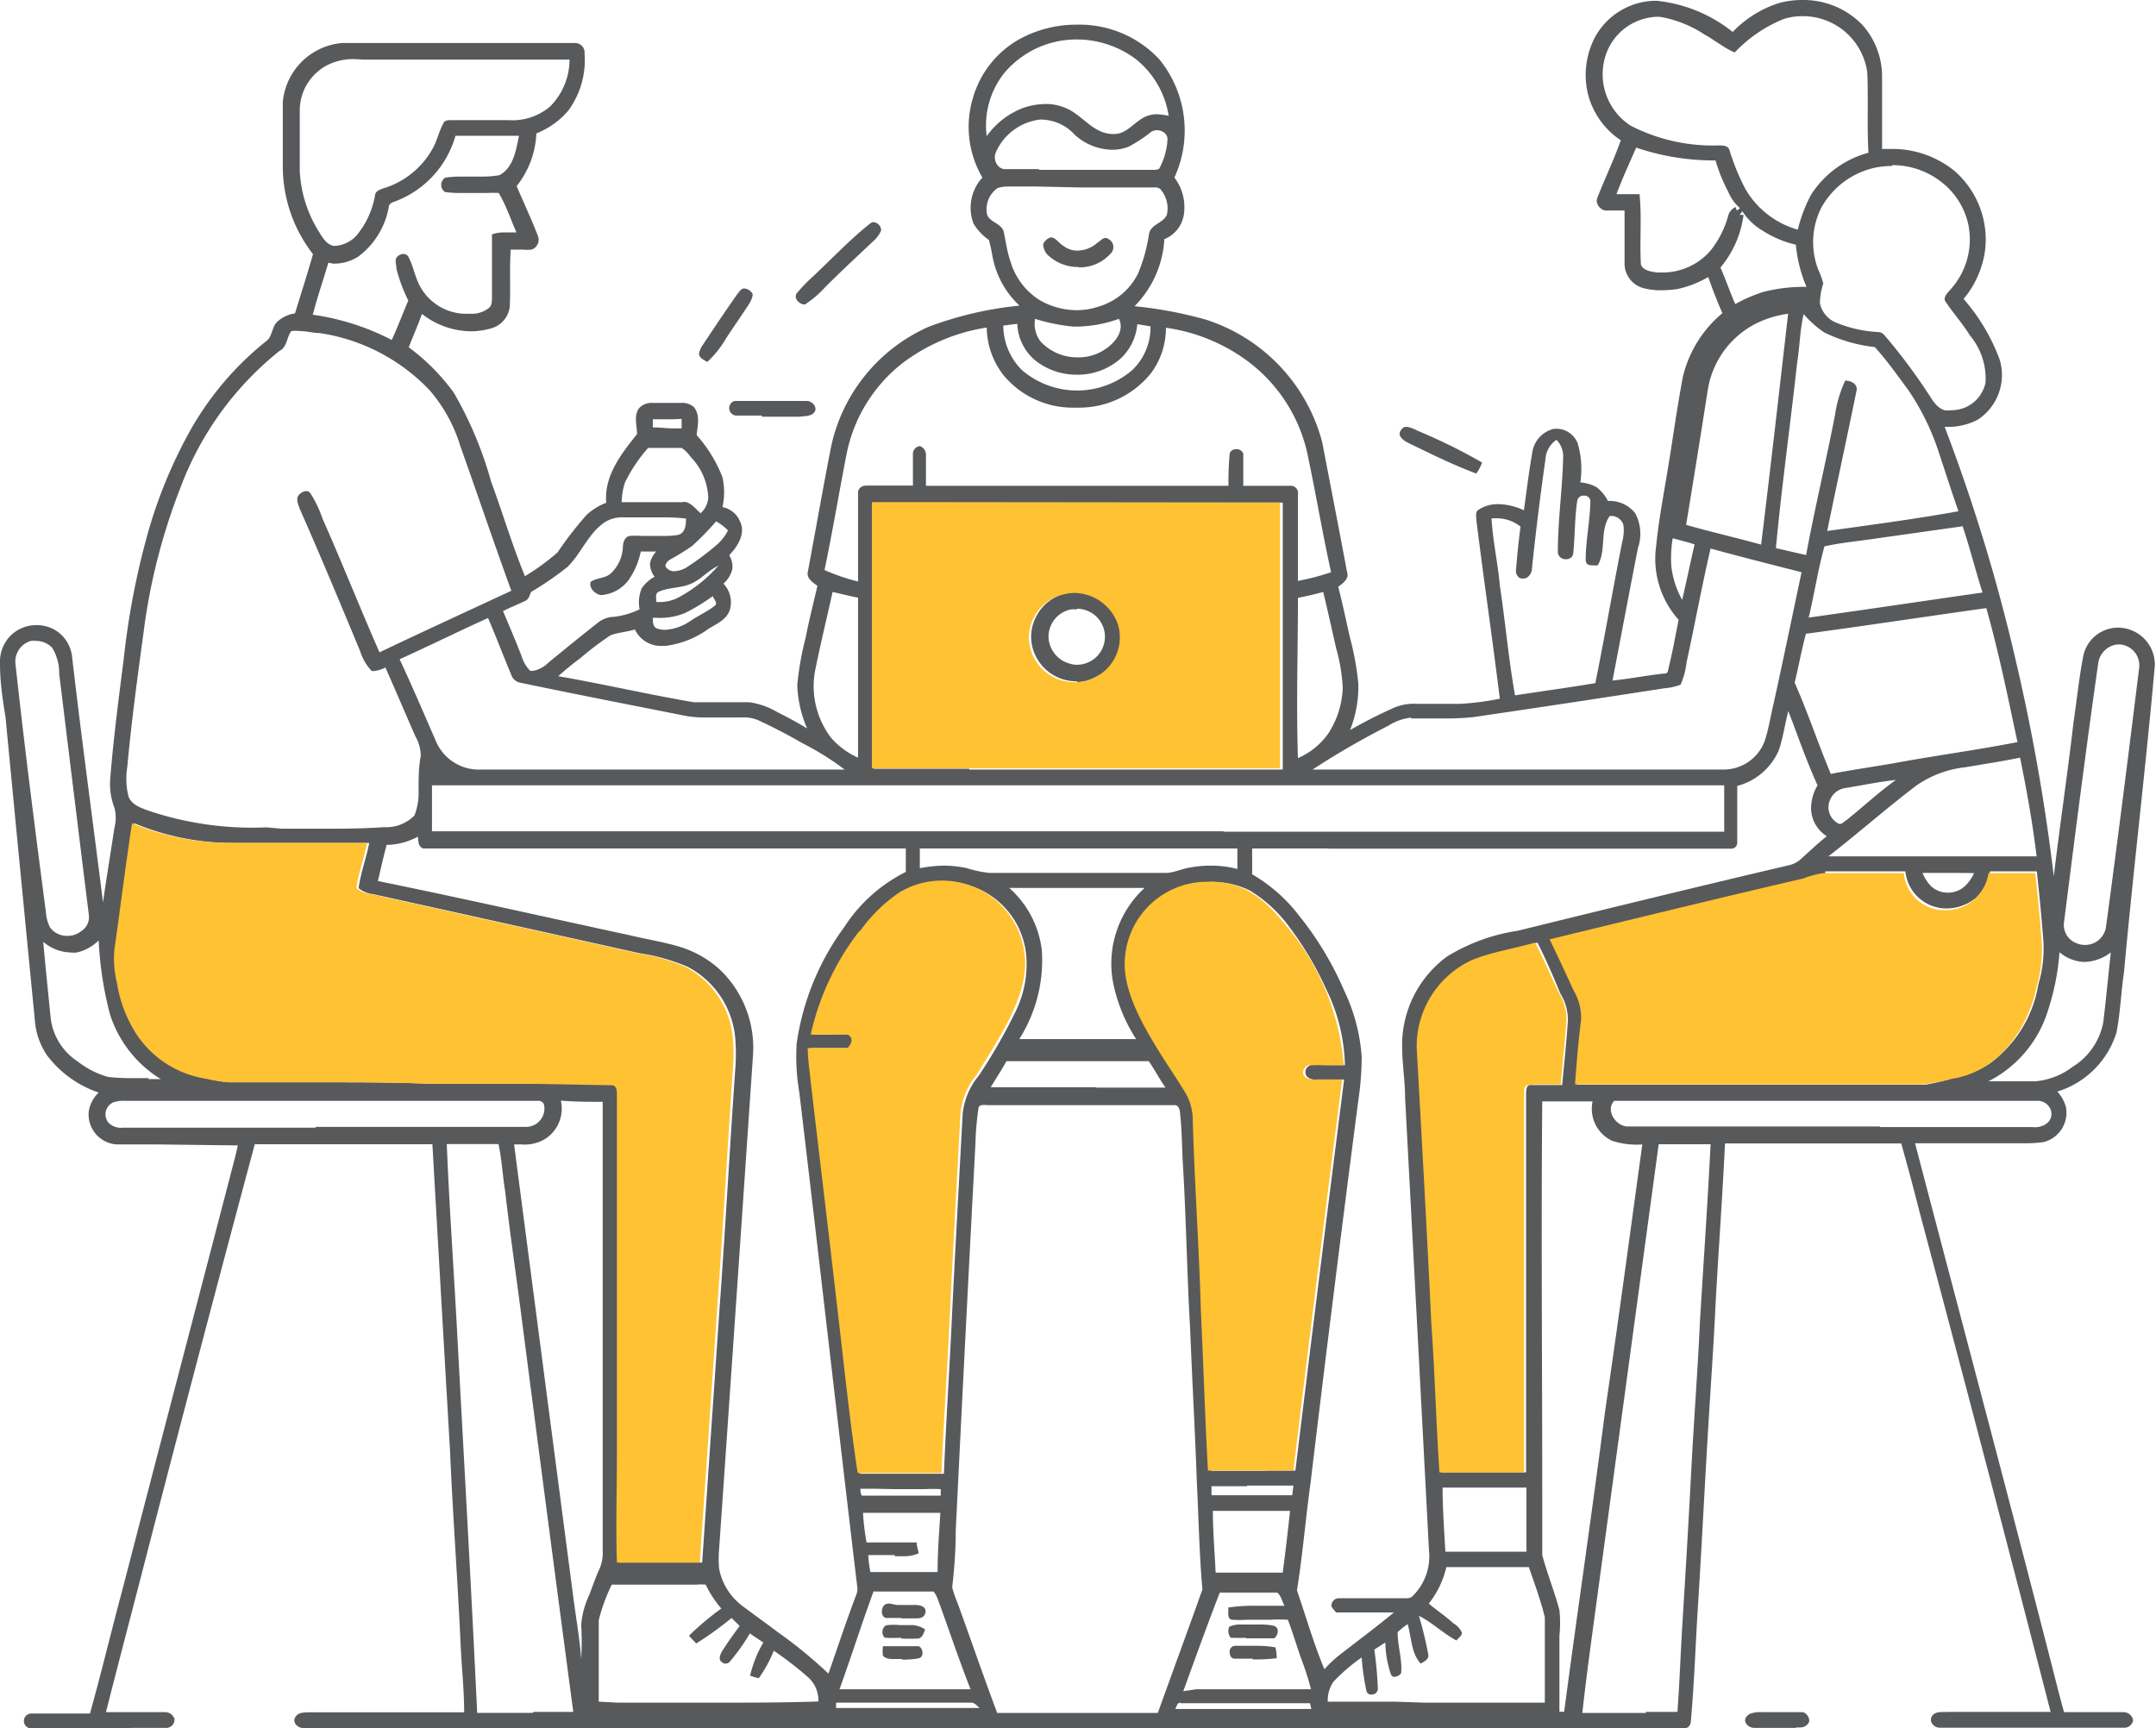 <svg xmlns="http://www.w3.org/2000/svg" viewBox="0 0 109.25 87.59"><defs><style>.cls-1{fill:#58595b;}.cls-2{fill:#ffc232;}</style></defs><g id="Layer_2" data-name="Layer 2"><g id="Layer_1-2" data-name="Layer 1"><path class="cls-1" d="M54.5,2A4.78,4.78,0,0,0,50.89,3.7,4.25,4.25,0,0,0,50,6.9a4,4,0,0,1,1.9-1.45,3.65,3.65,0,0,1,1.08-.18,2.44,2.44,0,0,1,.93.17c.89.31,1.42,1.3,2.42,1.35h.14c.69,0,1.09-.75,1.72-.93a1.23,1.23,0,0,1,.42-.07,3.19,3.19,0,0,1,.61.08A4.58,4.58,0,0,0,57.56,3,5,5,0,0,0,54.5,2M52.65,8.61h5.8a.58.58,0,0,0,.29-.06,3.51,3.51,0,0,0,.42-1.49c0-.29-.27-.46-.54-.46a.6.6,0,0,0-.27.07,7.38,7.38,0,0,1-1.15.76,2.29,2.29,0,0,1-.85.16,2.88,2.88,0,0,1-1.9-.77,2.31,2.31,0,0,0-1.51-.75,1.22,1.22,0,0,0-.32,0,2.81,2.81,0,0,0-2.14,1.61.65.65,0,0,0,.12.75.49.49,0,0,0,.4.14h1.65ZM84,.85a2.84,2.84,0,0,0-2.57,1.77,3.1,3.1,0,0,0,1.2,3.75,9.12,9.12,0,0,0,4.46,1c.19,0,.46,0,.54.22a11.6,11.6,0,0,0,.82,2,4.49,4.49,0,0,0,2.65,2.05,7.42,7.42,0,0,1,.67-1.77,5,5,0,0,1,2.91-2.13c-.08-1.35,0-2.71-.06-4.06A3.29,3.29,0,0,0,91.3.82a3,3,0,0,0-.93.15A7.07,7.07,0,0,0,87.9,2.66c-.54-.23-1-.62-1.51-.9a6,6,0,0,0-2.23-.9ZM18.05,3a2.89,2.89,0,0,0-1.5.32A2.59,2.59,0,0,0,15.19,5.6V8.68a6.36,6.36,0,0,0,1,3.11c.17.28.37.6.71.67H17a1.62,1.62,0,0,0,1.07-.53,4.37,4.37,0,0,0,.93-2c0-.28.34-.35.57-.43a4.27,4.27,0,0,0,2.37-2c.22-.4.31-.86.53-1.26.07-.14.22-.15.37-.15H23c.41,0,.83,0,1.24,0h1.56a2.94,2.94,0,0,0,2.06-.68,3.37,3.37,0,0,0,1-2.39l-.57,0-.52,0h-3.8c-1.86,0-3.71,0-5.56,0ZM82.91,7.48c-.34.78-.7,1.56-1,2.36.39,0,.78,0,1.17,0,.12,1.18,0,2.38.07,3.57.12.31.51.35.8.4h.26a3.21,3.21,0,0,0,2.45-1.09,4.9,4.9,0,0,0,.93-1.85.72.72,0,0,1,.35-.38l.07.18.16-.12a2.2,2.2,0,0,1-.6-.84,8.3,8.3,0,0,1-.64-1.58A12.16,12.16,0,0,1,82.91,7.48Zm5.44,3.41a5.2,5.2,0,0,1-1.17,2.67c.27.61.48,1.24.75,1.85a7.91,7.91,0,0,1,1.37-.6,8.09,8.09,0,0,1,2.24-.27A7.12,7.12,0,0,1,91,12.4a5.21,5.21,0,0,1-1.65-.69,3.11,3.11,0,0,1-1.06-1l-.14.18ZM52.41,9.45H51.12a1.83,1.83,0,0,0-.57.08A1.32,1.32,0,0,0,50,10.78c.06.5.77.5.87,1s.17,1,.33,1.46a3.47,3.47,0,0,0,1.45,1.95,3.76,3.76,0,0,0,1.91.53,3.43,3.43,0,0,0,1.1-.18,3.26,3.26,0,0,0,2-1.66,8.3,8.3,0,0,0,.56-2c.07-.52.73-.56.91-1a1.49,1.49,0,0,0-.31-1.27.37.37,0,0,0-.32-.11H57.13l-2.36,0ZM16.64,13.31c-.26.88-.56,1.75-.79,2.64a12.39,12.39,0,0,1,4,1.28c.3-.65.55-1.32.84-2a7.81,7.81,0,0,1-.6-1.61c0-.19-.09-.41,0-.56a.46.46,0,0,1,.36-.19.28.28,0,0,1,.24.14c.28.52.35,1.13.67,1.63a2.68,2.68,0,0,0,2.1,1.26l.37,0a1.37,1.37,0,0,0,.94-.29c.16-.12.15-.33.16-.5,0-1.08,0-2.15,0-3.23a1.72,1.72,0,0,1,.64-.1l.6,0c-.3-.68-.53-1.39-.9-2a5.68,5.68,0,0,0-.59,0l-.68,0-.68,0a5,5,0,0,1-.77-.05A.43.43,0,0,1,22.57,9a5.64,5.64,0,0,1,.82-.05h1a5.49,5.49,0,0,0,.91-.07c.73-.38.85-1.3,1-2H23.08a5,5,0,0,1-2.94,3.28c-.17.08-.42.1-.44.33A4,4,0,0,1,18.16,13a2.27,2.27,0,0,1-1.29.36Zm35.81,2.85a1.47,1.47,0,0,0,.28,1.15,2.53,2.53,0,0,0,1.87.8A2.36,2.36,0,0,0,56,17.7c.49-.32,1-.93.7-1.54a6.76,6.76,0,0,1-2,.39h-.33A9.47,9.47,0,0,1,52.45,16.16Zm-.9.25-.71.09a3.19,3.19,0,0,0,.95,2.26,4.29,4.29,0,0,0,5.58,0,3,3,0,0,0,.93-2.22l-.67-.11a2.73,2.73,0,0,1-.79,1.69,3.29,3.29,0,0,1-2.27.87,3.35,3.35,0,0,1-2.08-.7A2.52,2.52,0,0,1,51.55,16.41Zm44.33-8a4.58,4.58,0,0,0-.83.08,4.12,4.12,0,0,0-2.74,2,3.87,3.87,0,0,0-.18,3.16,4.41,4.41,0,0,1,.26.72,3.31,3.31,0,0,0-.17,1,1.37,1.37,0,0,0,.75.95,6.48,6.48,0,0,0,2.21.51c.23,0,.35.22.49.37a29.19,29.19,0,0,1,2,2.69c.23.34.44.77.87.9a1.47,1.47,0,0,0,.36,0,1.76,1.76,0,0,0,1.71-1.39A3.38,3.38,0,0,0,99.82,17c-.36-.59-.83-1.11-1.21-1.68-.19-.23.06-.45.2-.62a3.78,3.78,0,0,0,.93-3.32,3.73,3.73,0,0,0-1.45-2.22A4,4,0,0,0,95.88,8.37ZM34.08,21.25c-.35,0-.7,0-1,0,0,.13,0,.27,0,.41.35,0,.7.05,1.05.05h.41c0-.16,0-.32,0-.48Zm.54,4.18c.38,0,.61.35.88.58a1.16,1.16,0,0,0,.39-.8A3.15,3.15,0,0,0,35,23.16a1.68,1.68,0,0,0-.46-.46c-.22,0-.45,0-.67,0H32.84a7.87,7.87,0,0,0-1.17,1.75,3.52,3.52,0,0,0-.17,1h1.75c.45,0,.9,0,1.35,0Zm56-9.53a5.18,5.18,0,0,0-1.76.56,4.58,4.58,0,0,0-2.33,3.35Q86,23.2,85.44,26.6c1.26.36,2.54.65,3.8,1C89.72,23.7,90.16,19.8,90.61,15.9Zm.78,0c-.2.83-.2,1.69-.34,2.53-.34,3.12-.78,6.23-1.07,9.35l1.53.35c.44-2.37,1-4.71,1.46-7.07a6.34,6.34,0,0,1,.52-1.77h0c.29,0,.67.18.57.53-.48,2.37-1,4.73-1.48,7.09,2.22-.31,4.44-.6,6.65-1-.35-1-.67-2-1-3a12.55,12.55,0,0,0-1.54-3.14c-.55-.74-1.08-1.5-1.7-2.18a7.85,7.85,0,0,1-2.56-.74A5.19,5.19,0,0,1,91.39,15.91ZM36.29,26.42a14.4,14.4,0,0,1-1.22,1.25,12.64,12.64,0,0,1-1.17.72c-.1.09-.28.29-.11.4a.49.49,0,0,0,.38.16,1.4,1.4,0,0,0,.6-.18,14.33,14.33,0,0,0,1.54-1.15,2.36,2.36,0,0,0,.58-.74A3,3,0,0,0,36.29,26.42ZM50,16.6a9.43,9.43,0,0,0-4.34,1.86A7.77,7.77,0,0,0,42.9,23c-.39,2-.71,3.93-1.12,5.89a10,10,0,0,0,1.7.58c0-1.5,0-3,0-4.5,0-.24.21-.36.42-.36h2.36c0-.54,0-1.08,0-1.62a.39.39,0,0,1,.36-.38h0a.46.46,0,0,1,.3.45c0,.52,0,1,0,1.56H58.72c1.18,0,2.36,0,3.53,0A15.91,15.91,0,0,1,62.31,23a.3.3,0,0,1,.31-.23A.34.34,0,0,1,63,23c0,.54,0,1.08,0,1.62l.67,0h1.77a.37.37,0,0,1,.33.44c0,1.46,0,2.92,0,4.38A12.49,12.49,0,0,0,67.45,29c-.42-1.89-.74-3.81-1.14-5.71a8,8,0,0,0-3-4.92,9.07,9.07,0,0,0-4.23-1.76,3.81,3.81,0,0,1-.77,2.32,4.67,4.67,0,0,1-3.68,1.73h-.3A4.55,4.55,0,0,1,50.84,19,4,4,0,0,1,50,16.6ZM84.76,27.28a6.07,6.07,0,0,0-.07,1.41,4.52,4.52,0,0,0,.55,1.71c.22-.93.41-1.87.63-2.81C85.5,27.47,85.13,27.38,84.76,27.28ZM36.4,28.67c-.51.24-.88.7-1.4.92s-1.09.17-1.6.39c-.23.09-.14.34-.14.53h.06a2.08,2.08,0,0,0,1-.2A7.15,7.15,0,0,0,36.4,28.67Zm63.06-2-4.32.61c-.9.14-1.8.21-2.69.41-.33,1.18-.51,2.41-.8,3.61,2.94-.41,5.87-.85,8.81-1.27C100.11,28.94,99.83,27.8,99.46,26.7ZM33.08,31.31c0,.21,0,.47.23.55a1.32,1.32,0,0,0,.39.06A2.54,2.54,0,0,0,35,31.46c.4-.27.86-.47,1.24-.78.14-.14-.09-.33-.12-.47a10.22,10.22,0,0,1-1.41.86,3.36,3.36,0,0,1-1.44.24Zm-1.46-5.09a1.68,1.68,0,0,0-.95.23c-.85.56-1.2,1.57-1.9,2.27A15.81,15.81,0,0,1,26.91,30c-.07.16-.11.37-.29.45-.37.18-.76.33-1.13.52.32.76.64,1.51.94,2.28a1.78,1.78,0,0,0,.44.75H27a1.46,1.46,0,0,0,.79-.42c.82-.67,1.64-1.34,2.48-2a1.36,1.36,0,0,1,.85-.32,4.09,4.09,0,0,0,1.29-.38,1.87,1.87,0,0,1,.1-1.05,1.81,1.81,0,0,1,.66-.6,1.08,1.08,0,0,1-.23-.69,1.25,1.25,0,0,1,.31-.59l-.78,0a3.89,3.89,0,0,1-.62,1.45,1.91,1.91,0,0,1-1.4.76c-.3-.05-.62-.36-.52-.67.3-.21.71-.17,1-.41a1.94,1.94,0,0,0,.63-1.3c0-.23.07-.59.37-.62a3.39,3.39,0,0,1,.55,0l.6,0,.59,0a3.89,3.89,0,0,0,.68-.05c.37-.08.42-.51.41-.83a9.42,9.42,0,0,0-1.06-.06H31.62Zm44.12.05h-.16c.06,1.14.32,2.26.42,3.4.28,1.85.44,3.72.77,5.57,1.36-.21,2.72-.39,4.07-.62.48-2.38.89-4.77,1.36-7.15a2.19,2.19,0,0,0,.06-.88.66.66,0,0,0-.54-.44l-.15,0c-.52.73-.16,1.75-.61,2.5a.88.88,0,0,1-.24,0c-.17,0-.34,0-.37-.25,0-1,.22-2,.24-3a.3.3,0,0,0-.33-.28.31.31,0,0,0-.34.28c-.13.88-.11,1.77-.2,2.65a.34.34,0,0,1-.37.29.38.38,0,0,1-.41-.36c0-1.63.24-3.25.27-4.88a1.19,1.19,0,0,0-.34-.81,1.29,1.29,0,0,0-.56,1q-.39,2.74-.68,5.5c0,.24-.17.53-.44.53h-.06c-.21,0-.34-.25-.31-.44.06-.73.13-1.46.23-2.19A1.93,1.93,0,0,0,75.74,26.27ZM67.05,30c-.42.12-.85.21-1.28.3,0,2.71-.09,5.42,0,8.12a3.63,3.63,0,0,0,1.54-1.25,4.53,4.53,0,0,0,.73-2.3,8.73,8.73,0,0,0-.33-2C67.49,31.91,67.28,30.94,67.05,30ZM42.19,30c-.3,1.35-.63,2.7-.9,4.06a4.32,4.32,0,0,0,.83,3.34,4,4,0,0,0,1.36,1V30.29C43,30.2,42.61,30.09,42.19,30ZM71.5,36.37a2.65,2.65,0,0,0-1.15.41A41.3,41.3,0,0,0,66.51,39H87.33a2.22,2.22,0,0,0,2.09-1.44c.2-.61.3-1.26.45-1.89.49-2.22.95-4.45,1.42-6.67-1.54-.39-3.07-.78-4.61-1.2-.45,1.92-.8,3.86-1.22,5.78a3.78,3.78,0,0,1-.3,1.12,2.8,2.8,0,0,1-.81.18q-4.83.75-9.67,1.46a12.26,12.26,0,0,1-1.36.07H71.5ZM49.12,39H65V25.47H46.1c-.61,0-1.21,0-1.82,0q0,6.75,0,13.49l2,0h2.82ZM40.8,39l2,0a14.09,14.09,0,0,0-2.13-1.33c-.73-.42-1.47-.81-2.23-1.16a1.85,1.85,0,0,0-.84-.15H35.77a5.19,5.19,0,0,1-1.18-.11c-2.72-.54-5.45-1.07-8.17-1.64a.61.61,0,0,1-.52-.43c-.4-.95-.76-1.91-1.17-2.86-1.5.68-3,1.42-4.48,2.09.63,1.35,1.22,2.73,1.82,4.11A2.37,2.37,0,0,0,24.14,39H40.8Zm59.84-8.18c-3,.42-6.09.89-9.13,1.3-.22.82-.37,1.66-.57,2.48.67,1.51,1.19,3.09,1.83,4.62,1-.19,2.09-.35,3.14-.53,2.1-.39,4.22-.67,6.32-1.08C101.74,35.3,101.27,33,100.64,30.78Zm-4.5,8.7c-.87.09-1.73.27-2.59.41a1,1,0,0,0-.83.64.92.92,0,0,0,.49,1.19h0c.14,0,.25-.13.36-.2C94.46,40.85,95.25,40.1,96.14,39.48ZM14.29,42h1.82c1.12,0,2.24,0,3.36-.08A2,2,0,0,0,21,41.33a3.17,3.17,0,0,0,.21-1.3c0-.57,0-1.14.11-1.71a2,2,0,0,0-.27-1c-.51-1.16-1-2.32-1.52-3.49A1.61,1.61,0,0,1,19,34a.35.35,0,0,1-.17,0,2.56,2.56,0,0,1-.58-1c-1-2.4-2-4.81-3.06-7.21-.08-.23-.24-.56,0-.75a.51.51,0,0,1,.33-.15.25.25,0,0,1,.21.11,5.79,5.79,0,0,1,.61,1.28c1,2.25,1.9,4.53,2.89,6.78,2.22-1.06,4.45-2.08,6.68-3.12C25,27.44,24.18,25,23.33,22.62a7.77,7.77,0,0,0-1.55-2.83,9.63,9.63,0,0,0-5.58-2.91c-.32,0-.64-.1-1-.1a1.61,1.61,0,0,0-.44,0c-.24.32-.21.81-.59,1a16.06,16.06,0,0,0-5.05,7,30.59,30.59,0,0,0-1.84,7.23c-.31,2.28-.62,4.56-.83,6.86a3.74,3.74,0,0,0,.06,1.49c.14.4.58.57,1,.72a16.47,16.47,0,0,0,6,.85ZM62,42.15c2.3,0,4.6,0,6.9,0h4.73q6.87,0,13.74,0V39.8H28.11c-2.07,0-4.15,0-6.22,0,0,.77,0,1.55,0,2.33h4.51l4.38,0h1c4.74,0,9.47,0,14.21,0H62Zm40.4-3.76c-.92.19-1.85.33-2.78.49a5.36,5.36,0,0,0-2.51.93c-1.52,1.15-2.95,2.42-4.46,3.59h10.55C103,41.73,102.7,40.05,102.36,38.39ZM47.8,43.87A5.56,5.56,0,0,1,49,44a5.65,5.65,0,0,0,1.14.24h8.91c.44,0,.85-.22,1.28-.28a5.89,5.89,0,0,1,1-.09,5.25,5.25,0,0,1,1.37.17V43H46.61c0,.34,0,.69,0,1A7.07,7.07,0,0,1,47.8,43.87Zm51,.37H97.42a2,2,0,0,0,.44.68,1.24,1.24,0,0,0,.84.32,1.27,1.27,0,0,0,.83-.3,2,2,0,0,0,.5-.69C99.62,44.24,99.21,44.24,98.8,44.24Zm-97-11.76a.85.85,0,0,0-.23,0,1.09,1.09,0,0,0-.79,1.13c.46,4.23,1,8.44,1.55,12.65a1.91,1.91,0,0,0,.21.75,1.07,1.07,0,0,0,.87.42,1.11,1.11,0,0,0,.72-.25.84.84,0,0,0,.37-.83C4,42.32,3.5,38.23,3,34.15a2.46,2.46,0,0,0-.36-1.33A1.16,1.16,0,0,0,1.83,32.48Zm105.56.18a.87.87,0,0,0-.32.06,1.11,1.11,0,0,0-.71.84c-.63,4.41-1.19,8.83-1.75,13.25a1,1,0,0,0,.66,1,1.09,1.09,0,0,0,.39.08,1.07,1.07,0,0,0,1.09-.94c.59-4.37,1.14-8.75,1.68-13.13A1.06,1.06,0,0,0,107.39,32.66ZM55.22,45H51.14a5,5,0,0,1,1.65,3.14,7.45,7.45,0,0,1-1.14,4.52c.44,0,.87,0,1.31,0h2.9c.57,0,1.14,0,1.71,0a8.29,8.29,0,0,1-1.18-2.93A5.21,5.21,0,0,1,58,45ZM7.5,54.69h.65a6,6,0,0,1-2.57-3.26A18,18,0,0,1,5,47.66a2.31,2.31,0,0,1-1.1.61,1.49,1.49,0,0,1-.36,0,2.21,2.21,0,0,1-1.35-.54c.12,1.3.25,2.59.38,3.88a3.06,3.06,0,0,0,1.36,2.18,4.47,4.47,0,0,0,1.55.79,10.8,10.8,0,0,0,1.27.06h.8Zm96.86-6.43a12.36,12.36,0,0,1-.6,3,6,6,0,0,1-3,3.54c.31,0,.62,0,.93,0h1.45a3.65,3.65,0,0,0,1.88-.73,3.39,3.39,0,0,0,1.56-2.27c.14-1.17.25-2.35.38-3.53a2.32,2.32,0,0,1-1.28.48h-.12A2.1,2.1,0,0,1,104.36,48.26Zm-11.87-4a4.83,4.83,0,0,0-1,.27c-4.3,1-8.59,2.05-12.88,3.09.41.86.82,1.73,1.21,2.6a2.74,2.74,0,0,1,.38,1.47c-.14,1.09-.23,2.19-.3,3.28h1.73c.85,0,1.7,0,2.55,0H86.6c.84,0,1.68,0,2.52,0h3.94l3.19,0h1.32A10.44,10.44,0,0,0,99,54.63a4.76,4.76,0,0,0,1.85-.75,6.21,6.21,0,0,0,2.44-4,6.25,6.25,0,0,0,.25-2.23c-.09-1.17-.2-2.33-.33-3.49H102l-.91,0h-.25a2.5,2.5,0,0,1-.71,1.34,2.36,2.36,0,0,1-1.5.54,2.09,2.09,0,0,1-2.08-1.88H92.49ZM55.55,55.12c1.17,0,2.34,0,3.51,0-.31-.44-.55-.91-.85-1.34H51c-.25.45-.53.88-.8,1.32h5.36Zm39.71,2H103a1,1,0,0,0,.71-.18.61.61,0,0,0,.15-.81.71.71,0,0,0-.66-.34H84.66c-1,0-1.91,0-2.86,0-.47.47.08,1.3.69,1.3H95.26ZM16,57.11H26.69A.93.93,0,0,0,27.57,56a.29.29,0,0,0-.32-.21h-12q-4.45,0-8.91,0a1.69,1.69,0,0,0-.55.06.66.66,0,0,0-.28,1.06.89.89,0,0,0,.73.24H16Zm48.1,17.42c.51,0,1,0,1.54,0q1.21-9.92,2.47-19.82H66.73a.59.59,0,0,1-.51-.16.36.36,0,0,1,.22-.57,5.62,5.62,0,0,1,.71,0h1a9.14,9.14,0,0,0-.93-3.81A16.66,16.66,0,0,0,65.35,47a7.06,7.06,0,0,0-2-1.86,4.26,4.26,0,0,0-1.92-.44,4.48,4.48,0,0,0-2.31.63,4.28,4.28,0,0,0-1.94,3.27,5.33,5.33,0,0,0,.53,2.48,38.17,38.17,0,0,0,2.54,4.32,2.72,2.72,0,0,1,.37,1.36c.09,3.22.32,6.44.42,9.66.12,2.71.21,5.41.35,8.12h2.75Zm13.8-26.76c-1.06.3-2.15.47-3.18.87a4.78,4.78,0,0,0-2.82,4.52q.39,7,.74,13.93c.18,2.51.24,5,.4,7.53h4.29c0-6.39,0-12.77,0-19.16,0-.16,0-.47.21-.47h0c.23,0,.45,0,.68,0h.94c.1-1.1.22-2.19.29-3.29a2.5,2.5,0,0,0-.38-1.34C78.71,49.48,78.33,48.61,77.91,47.77ZM41.05,53.16c0,.54.09,1.08.14,1.61.46,3.95.94,7.89,1.39,11.83.33,2.7.59,5.4,1,8.09h4.25c.1-2.46.26-4.92.38-7.38.17-3.62.38-7.24.57-10.86a3.62,3.62,0,0,1,.82-1.94,27.9,27.9,0,0,0,1.85-3.22A5.45,5.45,0,0,0,52,48.4a4.11,4.11,0,0,0-4.15-3.71,4.57,4.57,0,0,0-2.17.55,8,8,0,0,0-2,1.95,13.3,13.3,0,0,0-2.46,5.24h1.09a4.77,4.77,0,0,1,.76,0c.34.13.25.49,0,.69h-2Zm3.29,22.29H43.6c0,.11,0,.23.07.35h4c0-.12,0-.22,0-.33a7.26,7.26,0,0,0-.8,0H45.34Zm18.85-.13c-.6,0-1.2,0-1.8,0,0,.15,0,.31,0,.46l2.67,0h1.42l.06-.49H63.19Zm9.91.07c0,1.08.08,2.16.14,3.25h4.11c0-1.09,0-2.17,0-3.25H73.1ZM31.13,55c.24,0,.25.3.25.49q0,9.11,0,18.21c0,1.83-.07,3.66,0,5.49l1.82,0h2.38q.44-6.44.88-12.86c.3-4.1.52-8.21.81-12.31a9.85,9.85,0,0,0,0-1.21A4.53,4.53,0,0,0,34.85,49a9.85,9.85,0,0,0-2.44-.69c-4.51-1-9-2-13.53-3a1.33,1.33,0,0,1-.71-.3c.11-.78.39-1.52.54-2.29H14.44l-2.49,0H11.8a12.89,12.89,0,0,1-5-1c-.32,2.1-.57,4.22-.88,6.33A5,5,0,0,0,6,49.78a6.41,6.41,0,0,0,1,2.64,5.12,5.12,0,0,0,3.53,2.25,8,8,0,0,0,1.09.18h4.82c1.74,0,3.49,0,5.23.07h4.87c.63,0,1.26,0,1.89,0h2.71ZM45.35,78.81H44c0,.28.06.57.1.86h3.41c0-1,.08-2,.14-3-1.11,0-2.21,0-3.31,0h-.61a12.53,12.53,0,0,0,.18,1.5h1.43c.37,0,.74,0,1.11,0,0,.18.07.36.1.55a1.72,1.72,0,0,1-.67.15h-.54Zm16.11-2.22c0,1,.09,2.07.14,3.11.52,0,1,0,1.56,0H65c.13-1,.26-2.08.37-3.13l-1.16,0H61.46ZM26.05,58q1.5,11.48,3,22.94c.13,1,.32,2.08.4,3.13a14.43,14.43,0,0,0,0-1.74,4.41,4.41,0,0,1,.41-1.5c.17-.45.33-.91.53-1.35a2.07,2.07,0,0,0,.15-.92c0-7.57,0-15.15,0-22.72-.71,0-1.41,0-2.12-.06a1.82,1.82,0,0,1-.78,1.93,2,2,0,0,1-1.22.29ZM67.3,43H63.45c0,.43,0,.87,0,1.31a8.12,8.12,0,0,1,2.35,2.06,16.37,16.37,0,0,1,2.32,3.85A9.23,9.23,0,0,1,69,53.56a14.72,14.72,0,0,1-.17,2.2q-1.26,9.69-2.42,19.38c-.25,1.82-.4,3.65-.69,5.46.46,1.34.85,2.7,1.39,4a5.68,5.68,0,0,1,.8-.75c.91-.71,1.83-1.39,2.72-2.13H67.71a2.1,2.1,0,0,1-.24-.3A.38.38,0,0,1,67.8,81h0c1.13,0,2.25,0,3.38,0,.14,0,.3,0,.4-.11a2.82,2.82,0,0,0,.83-2.32q-.6-11.46-1.21-22.92c0-.85-.14-1.69-.15-2.54a5.57,5.57,0,0,1,2.27-4.63,9.47,9.47,0,0,1,3.59-1.31c4.59-1.13,9.18-2.25,13.78-3.33a1.28,1.28,0,0,0,.57-.31c.44-.39.85-.79,1.31-1.15a1.7,1.7,0,0,1-.8-1.42,2.36,2.36,0,0,1,.33-1.16c-.56-1.23-1-2.51-1.48-3.76-.18.66-.26,1.34-.49,2a3.17,3.17,0,0,1-2.1,1.79c0,.95,0,1.9,0,2.85a.3.3,0,0,1-.27.33H67.3Zm-46.14-.59a3.43,3.43,0,0,1-1.57.41c-.16.61-.3,1.22-.44,1.83,4.26.87,8.51,1.83,12.77,2.75.86.21,1.75.34,2.61.61a5.28,5.28,0,0,1,2,1.18,5.48,5.48,0,0,1,1.63,4.23q-.85,12.54-1.72,25.08a5.58,5.58,0,0,0,0,1,3.08,3.08,0,0,0,1.13,1.85c.6.46,1.22.89,1.82,1.35a23,23,0,0,1,2.59,2.12c.47-1.35.92-2.71,1.41-4a.85.85,0,0,0,.06-.31c-1-8.39-1.95-16.79-2.95-25.17a10.7,10.7,0,0,1-.13-2.46A13.06,13.06,0,0,1,42.77,47a7.92,7.92,0,0,1,3.13-2.81V43c-.25,0-.51,0-.77,0H21.46C21.16,42.93,21.21,42.56,21.16,42.36Zm23.12,38.2c-.61,1.66-1.14,3.34-1.74,5l3.51,0c1,0,2.09,0,3.13,0-.6-1.52-1.11-3.07-1.67-4.59a1.39,1.39,0,0,0-.2-.36c-.41,0-.83,0-1.25,0H44.28Zm16.35,5H63.9c.84,0,1.69,0,2.53,0a13.38,13.38,0,0,0-.44-1.4c-.26-.7-.46-1.42-.73-2.12a6.6,6.6,0,0,0-.9,0H63.2a6.12,6.12,0,0,1-.74,0c-.3,0-.2-.41-.22-.62a8.8,8.8,0,0,1,1.36-.09c.5,0,1,0,1.49,0-.13-.22-.17-.53-.38-.67-.37,0-.74,0-1.12,0H61.81c-.64,1.65-1.24,3.32-1.85,5Zm-29.32.68h5.06c1.7,0,3.4,0,5.1-.06A1.58,1.58,0,0,0,41,85.05a17.14,17.14,0,0,0-1.79-1.39,6.7,6.7,0,0,1-.76,1.39,2.83,2.83,0,0,1-.44-.13,6.09,6.09,0,0,1,.67-1.68c-.23-.15-.46-.3-.68-.46A10.39,10.39,0,0,1,37,84.19a.3.3,0,0,1-.24.12.22.22,0,0,1-.18-.08c-.2-.12-.08-.38,0-.53.28-.45.59-.87.9-1.3L37.07,82a17.26,17.26,0,0,1-1.79,1.29l-.37-.39a14.43,14.43,0,0,1,1.64-1.38,5.48,5.48,0,0,1-.79-1.21,2.42,2.42,0,0,0-.47,0H31a9,9,0,0,0-.66,1.8c0,1.38,0,2.75,0,4.13Zm40.86,0h3.4l2.71,0c0-1.44,0-2.89,0-4.33-.21-.86-.52-1.7-.81-2.54H73.29a4.68,4.68,0,0,1-.89,1.85c.4.34.84.63,1.25,1a1.08,1.08,0,0,1,.43.47c0,.17-.18.27-.28.4-.67-.36-1.22-.91-1.9-1.25a18.27,18.27,0,0,1,.47,1.94c.06.26-.2.38-.38.48-.49-.54-.46-1.31-.66-2a4,4,0,0,0-.51.41c0,.69.24,1.37.18,2.07a.44.44,0,0,1-.33.19.18.18,0,0,1-.19-.13,5.19,5.19,0,0,1-.28-1.61l-.56.36a19.1,19.1,0,0,1,.18,2,.31.31,0,0,1-.32.28.24.24,0,0,1-.26-.19A11.84,11.84,0,0,1,69,84a9,9,0,0,0-1.44,1.24,1.71,1.71,0,0,0-.28,1l3.4,0Zm-12.36,0c-.16,0-.18.2-.26.32h6.9l-.07-.29c-.59,0-1.19,0-1.79,0H59.81Zm-10.6,0h-.09l-6.75,0a2.45,2.45,0,0,0,0,.27c.42,0,.85,0,1.27,0h6C49.51,86.46,49.4,86.29,49.21,86.29Zm34.19.47H85c.11-1.48.16-3,.25-4.46.17-2.72.33-5.43.47-8.15.13-2.39.31-4.77.42-7.16.18-3,.39-6,.54-9h-.94c-.56,0-1.13,0-1.69,0-1,7.36-2,14.74-3,22.1-.3,2.24-.62,4.48-.87,6.72H83.4Zm-5.25-31c-.06,6.72,0,13.44,0,20.16,0,1,0,1.93,0,2.89.25.94.62,1.85.87,2.79a6.17,6.17,0,0,1,0,1.29c0,1.28,0,2.57,0,3.86l.24,0c.67-5.07,1.42-10.13,2.07-15.2C82,67,82.6,62.5,83.22,58a4.07,4.07,0,0,1-1.52-.18,1.79,1.79,0,0,1-1-2c-.43,0-.87,0-1.3,0h-1.3Zm-51.1,31,2,0Q27.74,76.91,26.46,67c-.28-2.21-.61-4.41-.86-6.61-.13-.8-.17-1.62-.34-2.41-.32,0-.64,0-1,0h-1l-.62,0c.13,3.28.37,6.56.54,9.83.34,6.33.7,12.65,1,19h2.8ZM50,56h-.09c-.15,0-.32,0-.33.18a14.25,14.25,0,0,0-.15,1.73q-.52,9.83-1,19.65c0,1-.07,1.93-.18,2.89a6,6,0,0,0,.28.81c.67,1.85,1.31,3.71,2,5.55q2.13,0,4.26,0l3.88,0c.75-2.09,1.52-4.17,2.26-6.26-.16-1.78-.19-3.58-.28-5.36-.09-2.6-.24-5.2-.34-7.8-.16-2.75-.2-5.49-.36-8.23-.06-.9-.05-1.8-.15-2.69,0-.16-.05-.46-.27-.46H50ZM5.42,87.59l-1.18,0H2.46c-.32,0-.63,0-.95,0a.38.38,0,0,1,.05-.75c.41,0,.81,0,1.22,0H4.56c.58-2.08,1.08-4.18,1.64-6.26,1.81-7,3.65-14,5.47-21,.13-.51.27-1,.38-1.53L8,58H5.93a1.52,1.52,0,0,1-1.43-1.7A1.69,1.69,0,0,1,5,55.37a5.47,5.47,0,0,1-2.62-1.89,3.61,3.61,0,0,1-.61-1.73c-.5-5.14-1-10.27-1.49-15.41C.13,35.45,0,34.55,0,33.65a1.9,1.9,0,0,1,.52-1.42,1.87,1.87,0,0,1,1.34-.55,1.85,1.85,0,0,1,.86.21,1.8,1.8,0,0,1,.93,1.37c.48,4.16,1.05,8.31,1.57,12.47.18-1.27.39-2.53.58-3.79a2,2,0,0,0,0-1,3.35,3.35,0,0,1-.22-1.4c.16-2.05.43-4.1.69-6.15a39.26,39.26,0,0,1,1.12-6,24.18,24.18,0,0,1,2.27-5.61,15.62,15.62,0,0,1,3.79-4.46c.38-.24.3-.78.64-1.05a1.7,1.7,0,0,1,.86-.39c.3-1,.63-2,.91-3a7.25,7.25,0,0,1-1.53-4.43c0-1.09,0-2.18,0-3.27a3.3,3.3,0,0,1,3-3H29.16a.48.48,0,0,1,.46.53,4.31,4.31,0,0,1-.82,2.89,4.1,4.1,0,0,1-1.62,1.16,4.61,4.61,0,0,1-1,2.67c.36.86.76,1.69,1.09,2.56a.53.53,0,0,1-.33.66,2.92,2.92,0,0,1-.51,0h-.55c-.07,1,0,1.93-.05,2.9a1.29,1.29,0,0,1-.94,1.09,3.68,3.68,0,0,1-1,.15,4.1,4.1,0,0,1-2.51-.88c-.2.57-.45,1.13-.67,1.69A10.55,10.55,0,0,1,23,19.91a19.23,19.23,0,0,1,1.88,4.48c.59,1.6,1.07,3.23,1.72,4.81A11.51,11.51,0,0,0,28.25,28a18.15,18.15,0,0,1,1.47-1.9,3.07,3.07,0,0,1,1-.62c-.12-1.36.76-2.48,1.56-3.48,0-.43-.18-.94.11-1.32a.85.85,0,0,1,.69-.26l.3,0h1.12a.88.88,0,0,1,.66.21c.33.4.19.95.14,1.42a7,7,0,0,1,1.31,2.14,3.5,3.5,0,0,1,0,1.51,1.2,1.2,0,0,1,.88.71c.32.62-.11,1.28-.54,1.73a1.09,1.09,0,0,1,.16.7,1.46,1.46,0,0,1-.45.74A1.37,1.37,0,0,1,37,30.84c-.12.52-.64.76-1.06,1a4.68,4.68,0,0,1-2.19.89h-.16a1.45,1.45,0,0,1-1.42-.83c-.41.13-.85.15-1.24.3a16,16,0,0,0-1.54,1.17,13.49,13.49,0,0,0-1.1.9c2.3.4,4.57.93,6.87,1.32l.74,0H37.3c.22,0,.45,0,.67,0a3.71,3.71,0,0,1,1.29.43c.56.29,1.11.57,1.64.9a6,6,0,0,1-.5-2.2,14.83,14.83,0,0,1,.42-2.38c.17-.89.4-1.77.6-2.65-.24-.18-.58-.39-.48-.74.4-2.13.77-4.27,1.19-6.39a8.62,8.62,0,0,1,4.93-6,18.11,18.11,0,0,1,4.6-1.07,4.57,4.57,0,0,1-1.36-2.45,8.6,8.6,0,0,0-.19-.88,2.69,2.69,0,0,1-.78-.83A2.26,2.26,0,0,1,49.78,9a5.09,5.09,0,0,1-.49-4,5,5,0,0,1,2.34-3,6,6,0,0,1,2.94-.75A5.53,5.53,0,0,1,58.74,3,5.71,5.71,0,0,1,59.51,9,2.47,2.47,0,0,1,60,10.79a1.6,1.6,0,0,1-1,1.33,5.25,5.25,0,0,1-1.51,3.4,20.61,20.61,0,0,1,3.65.69A8.91,8.91,0,0,1,67,22.41c.42,2.2.85,4.39,1.26,6.59.12.34-.22.56-.45.74.23.88.41,1.76.61,2.63a13.93,13.93,0,0,1,.41,2.29A5.94,5.94,0,0,1,68.41,37a24.15,24.15,0,0,1,2.27-1.15,2.53,2.53,0,0,1,1.09-.18H74a14.27,14.27,0,0,0,2-.26c-.37-3-.81-6-1.19-9.06,0-.18-.07-.41.12-.52a1.75,1.75,0,0,1,1-.28,3.22,3.22,0,0,1,1.29.31c.14-1,.25-1.93.42-2.89a1.44,1.44,0,0,1,1.11-1.24l.19,0a1.17,1.17,0,0,1,1,.72,4.65,4.65,0,0,1,.14,2,2,2,0,0,1,.82.24,2.07,2.07,0,0,1,.58.7,1.64,1.64,0,0,1,1.38.62A2.21,2.21,0,0,1,83,27.77c-.44,2.24-.86,4.48-1.29,6.72.86-.09,1.7-.25,2.55-.35.13,0,.26,0,.27-.2.21-.83.36-1.68.53-2.53a4.62,4.62,0,0,1-1.14-3.72c.11-1.15.32-2.29.51-3.43.3-1.72.52-3.46.85-5.18a6,6,0,0,1,2-3.21c-.27-.6-.5-1.21-.72-1.83a5.28,5.28,0,0,1-1.57.61,5.66,5.66,0,0,1-.82.06,3.36,3.36,0,0,1-.9-.11,1.29,1.29,0,0,1-.95-1.23c0-.9,0-1.8,0-2.7h-.54l-.39,0c-.28,0-.57-.34-.45-.64.39-1,.84-1.93,1.19-2.92a4,4,0,0,1-1.68-2.41,4.14,4.14,0,0,1,.38-2.83,3.54,3.54,0,0,1,3-1.83h.12A7.36,7.36,0,0,1,87.8,1.62,5.59,5.59,0,0,1,90.13.16,4.38,4.38,0,0,1,91.32,0a4.16,4.16,0,0,1,3.05,1.26,3.94,3.94,0,0,1,1,2.55c0,1.25,0,2.49,0,3.74h.37A5,5,0,0,1,99,8.63a4.6,4.6,0,0,1,1.58,4.12,4.87,4.87,0,0,1-1.08,2.4,9.83,9.83,0,0,1,1.83,3.08,2.7,2.7,0,0,1-1.13,3.05,3.25,3.25,0,0,1-1.66.35,90,90,0,0,1,3.64,12,98.82,98.82,0,0,1,1.89,10.78c.31-2.6.7-5.2,1-7.8.17-1.13.28-2.27.5-3.39a1.8,1.8,0,0,1,1.7-1.41h.07a1.87,1.87,0,0,1,1.85,1.92c-.46,5.18-1.09,10.35-1.56,15.53-.15,1-.18,2-.38,3.06a4.53,4.53,0,0,1-3,3,1.91,1.91,0,0,1,.44.8,1.54,1.54,0,0,1-1.13,1.76,6.37,6.37,0,0,1-1,.06c-1.84,0-3.68,0-5.52,0,2.3,8.79,4.65,17.57,6.91,26.38.21.82.41,1.63.64,2.45h3a.5.5,0,0,1,.5.41.45.45,0,0,1-.41.38H98.29c-.28,0-.56-.29-.4-.57s.52-.21.79-.23h3.13q1.05,0,2.1,0-3.27-12.71-6.65-25.37c-.29-1.15-.6-2.3-.92-3.44-.78,0-1.55,0-2.33,0H90.58c-1.06,0-2.11,0-3.17,0-.13,2.72-.33,5.44-.48,8.17-.1,2.18-.26,4.36-.39,6.55-.17,2.85-.31,5.7-.49,8.55-.13,2-.19,4-.37,6,0,.17-.11.36-.29.36H68.73l-4.61,0-4.75,0h-44c-.26,0-.56-.26-.42-.53s.43-.26.67-.27h7.9c0-1.15-.13-2.3-.18-3.45-.15-3.29-.4-6.59-.54-9.88q-.45-7.73-.89-15.46c-3,0-6,0-9,0Q10.19,68.13,7.55,78.33C6.83,81.14,6.07,84,5.37,86.77h3a.51.51,0,0,1,.47.34.42.42,0,0,1-.44.46H8.14l-1.36,0Z"></path><path class="cls-1" d="M40.76,15.43c-.24,0-.56-.3-.39-.56a7.62,7.62,0,0,1,.73-.77c1-.93,1.93-1.93,3-2.78a.25.25,0,0,1,.16-.06.42.42,0,0,1,.39.42,1.53,1.53,0,0,1-.42.56c-.82.78-1.65,1.54-2.44,2.34a5.18,5.18,0,0,1-1,.85"></path><path class="cls-1" d="M54.67,13.53A2.2,2.2,0,0,1,53.18,13a.81.81,0,0,1-.32-.62.6.6,0,0,1,.38-.35c.26,0,.43.32.66.44a1.13,1.13,0,0,0,.7.23,1.55,1.55,0,0,0,1-.39c.13-.08.27-.25.42-.25a.22.22,0,0,1,.14.05.46.46,0,0,1,.1.76,2.1,2.1,0,0,1-1.6.68"></path><path class="cls-1" d="M35.85,18.35c-.17-.11-.41-.19-.43-.42a1.12,1.12,0,0,1,.2-.46c.57-.86,1.14-1.71,1.73-2.55.1-.11.17-.26.32-.3h.06a.54.54,0,0,1,.41.28c0,.17-.08.32-.16.47-.38.58-.77,1.15-1.16,1.73a5.17,5.17,0,0,1-1,1.26"></path><path class="cls-1" d="M38.61,21.06c-.44,0-.89,0-1.33,0a.38.38,0,0,1-.06-.74c.5,0,1,0,1.51,0h2.16c.26,0,.54.31.39.55s-.54.22-.82.25H38.61"></path><path class="cls-1" d="M74.81,24c-1.18-.44-2.31-1-3.44-1.55-.24-.11-.61-.38-.37-.66a.3.3,0,0,1,.27-.16,1.59,1.59,0,0,1,.54.19,28.67,28.67,0,0,1,3.29,1.62,2.29,2.29,0,0,1-.29.56"></path><path class="cls-1" d="M54.56,30.89a1.22,1.22,0,0,0-.32,0,1.42,1.42,0,0,0-1.11,1.34,1.45,1.45,0,0,0,1.07,1.4,1.19,1.19,0,0,0,.37.06,1.42,1.42,0,1,0,0-2.84m0,3.68a2.3,2.3,0,0,1-2.13-1.37,2.18,2.18,0,0,1,.06-1.9,2.23,2.23,0,0,1,1.58-1.2,2.1,2.1,0,0,1,.43-.05,2.36,2.36,0,0,1,2.21,1.57,2.26,2.26,0,0,1-1.17,2.72A2.14,2.14,0,0,1,54.6,34.57Z"></path><path class="cls-1" d="M45.66,82c-.24,0-.48,0-.72,0h0c-.31,0-.32-.5-.12-.66s.45,0,.68,0h.9c.22,0,.53.08.5.35s-.25.33-.44.33l-.77,0"></path><path class="cls-1" d="M45.66,83a7.32,7.32,0,0,1-.81,0c-.22-.14-.17-.6.12-.64a3.49,3.49,0,0,1,.65,0h.65a1.36,1.36,0,0,1,.61.22c-.07.17-.13.42-.35.46a8.19,8.19,0,0,1-.87,0"></path><path class="cls-1" d="M63.13,83a6.69,6.69,0,0,1-.77,0,.56.56,0,0,1-.07-.56,1.44,1.44,0,0,1,.65-.11l.86,0a3.3,3.3,0,0,1,.77.07c.28.12.19.48,0,.63H63.13"></path><path class="cls-1" d="M45.74,84.08h-.41c-.2,0-.44,0-.59-.17a1.93,1.93,0,0,1,0-.48c.33,0,.66,0,1,0s.52,0,.77,0,.37.59,0,.62a4.36,4.36,0,0,1-.81.06"></path><path class="cls-1" d="M63.47,84.06c-.3,0-.61,0-.91,0h0c-.17,0-.25-.16-.25-.33a.29.29,0,0,1,.26-.32h0l1.12,0a5,5,0,0,1,.94.08,2,2,0,0,1,.06.55,9.71,9.71,0,0,1-1.21.06"></path><path class="cls-1" d="M91,87.57H88.89a.5.5,0,0,1-.44-.28c-.08-.18.07-.34.21-.43a1.48,1.48,0,0,1,.55-.09h1.47c.21,0,.43,0,.64,0s.49.38.29.6-.39.17-.6.18"></path><path class="cls-2" d="M26.42,54.92,31,55c.25,0,.26.3.26.49q0,9.11,0,18.21c0,1.83-.06,3.66,0,5.49h4.2q.44-6.44.88-12.86c.3-4.1.52-8.21.81-12.31a9.85,9.85,0,0,0,0-1.21A4.54,4.54,0,0,0,34.73,49a9.66,9.66,0,0,0-2.43-.69c-4.51-1-9-2-13.53-3a1.3,1.3,0,0,1-.71-.3c.1-.78.39-1.52.54-2.29l-6.91,0a12.85,12.85,0,0,1-5-1C6.36,43.87,6.1,46,5.8,48.1a5,5,0,0,0,.12,1.68,6.71,6.71,0,0,0,1,2.64,5.16,5.16,0,0,0,3.53,2.25,8.26,8.26,0,0,0,1.09.18h4.83c1.74,0,3.48,0,5.23.07Z"></path><path class="cls-2" d="M43.54,47.19a13.3,13.3,0,0,0-2.46,5.24l1.85,0c.34.13.24.49,0,.69h-2c0,.54.09,1.08.14,1.61.46,3.95.94,7.89,1.39,11.83.32,2.7.59,5.4,1,8.09h4.25c.1-2.46.27-4.92.39-7.38.17-3.62.38-7.24.57-10.86a3.62,3.62,0,0,1,.82-1.94c1-1.69,2.69-4,2.43-6.1a4.21,4.21,0,0,0-6.32-3.16,7.81,7.81,0,0,0-2,1.95"></path><path class="cls-2" d="M61.29,44.69A4.17,4.17,0,0,0,57,48.59c-.18,2.22,1.94,4.93,3.07,6.8a2.72,2.72,0,0,1,.37,1.36c.09,3.22.32,6.44.41,9.66.13,2.71.21,5.41.36,8.12H64c.51,0,1,0,1.54,0q1.2-9.92,2.47-19.82H66.62c-.88,0-.6-.7-.29-.73l1.76,0a12.48,12.48,0,0,0-2.86-7c-1.1-1.35-2.11-2.3-3.94-2.3"></path><path class="cls-2" d="M78.52,47.6c.42.86.82,1.73,1.22,2.6a2.74,2.74,0,0,1,.38,1.47c-.14,1.09-.23,2.19-.31,3.28l5.48,0,4.47,0,7.7,0a10.44,10.44,0,0,0,1.46-.28c2.33-.36,3.84-2.5,4.29-4.7a6.74,6.74,0,0,0,.25-2.23c-.09-1.17-.2-2.33-.33-3.49l-2.37,0a2.18,2.18,0,0,1-2.21,1.88,2.07,2.07,0,0,1-2.08-1.88H92.38a4.75,4.75,0,0,0-1,.27c-4.3,1-8.59,2.05-12.88,3.09"></path><path class="cls-2" d="M79,50.33c-.41-.85-.78-1.72-1.21-2.56-1.05.3-2.15.47-3.17.87a4.81,4.81,0,0,0-2.83,4.52c.26,4.64.52,9.29.74,13.93.18,2.51.24,5,.41,7.53h4.29q0-9.58,0-19.16c0-.5,0-.5.92-.5h.94c.09-1.1.21-2.19.29-3.29A2.59,2.59,0,0,0,79,50.33"></path><path class="cls-2" d="M56.64,31.62a2.26,2.26,0,0,1-1.18,2.72,2.07,2.07,0,0,1-1,.23,2.29,2.29,0,0,1-2.13-1.37,2.15,2.15,0,0,1,.06-1.9A2.21,2.21,0,0,1,54,30.1a2.1,2.1,0,0,1,.43-.05,2.37,2.37,0,0,1,2.21,1.57M64.86,39V25.47L46,25.45c-.61,0-1.22,0-1.82,0q0,6.75,0,13.49h20.7Z"></path></g></g></svg>